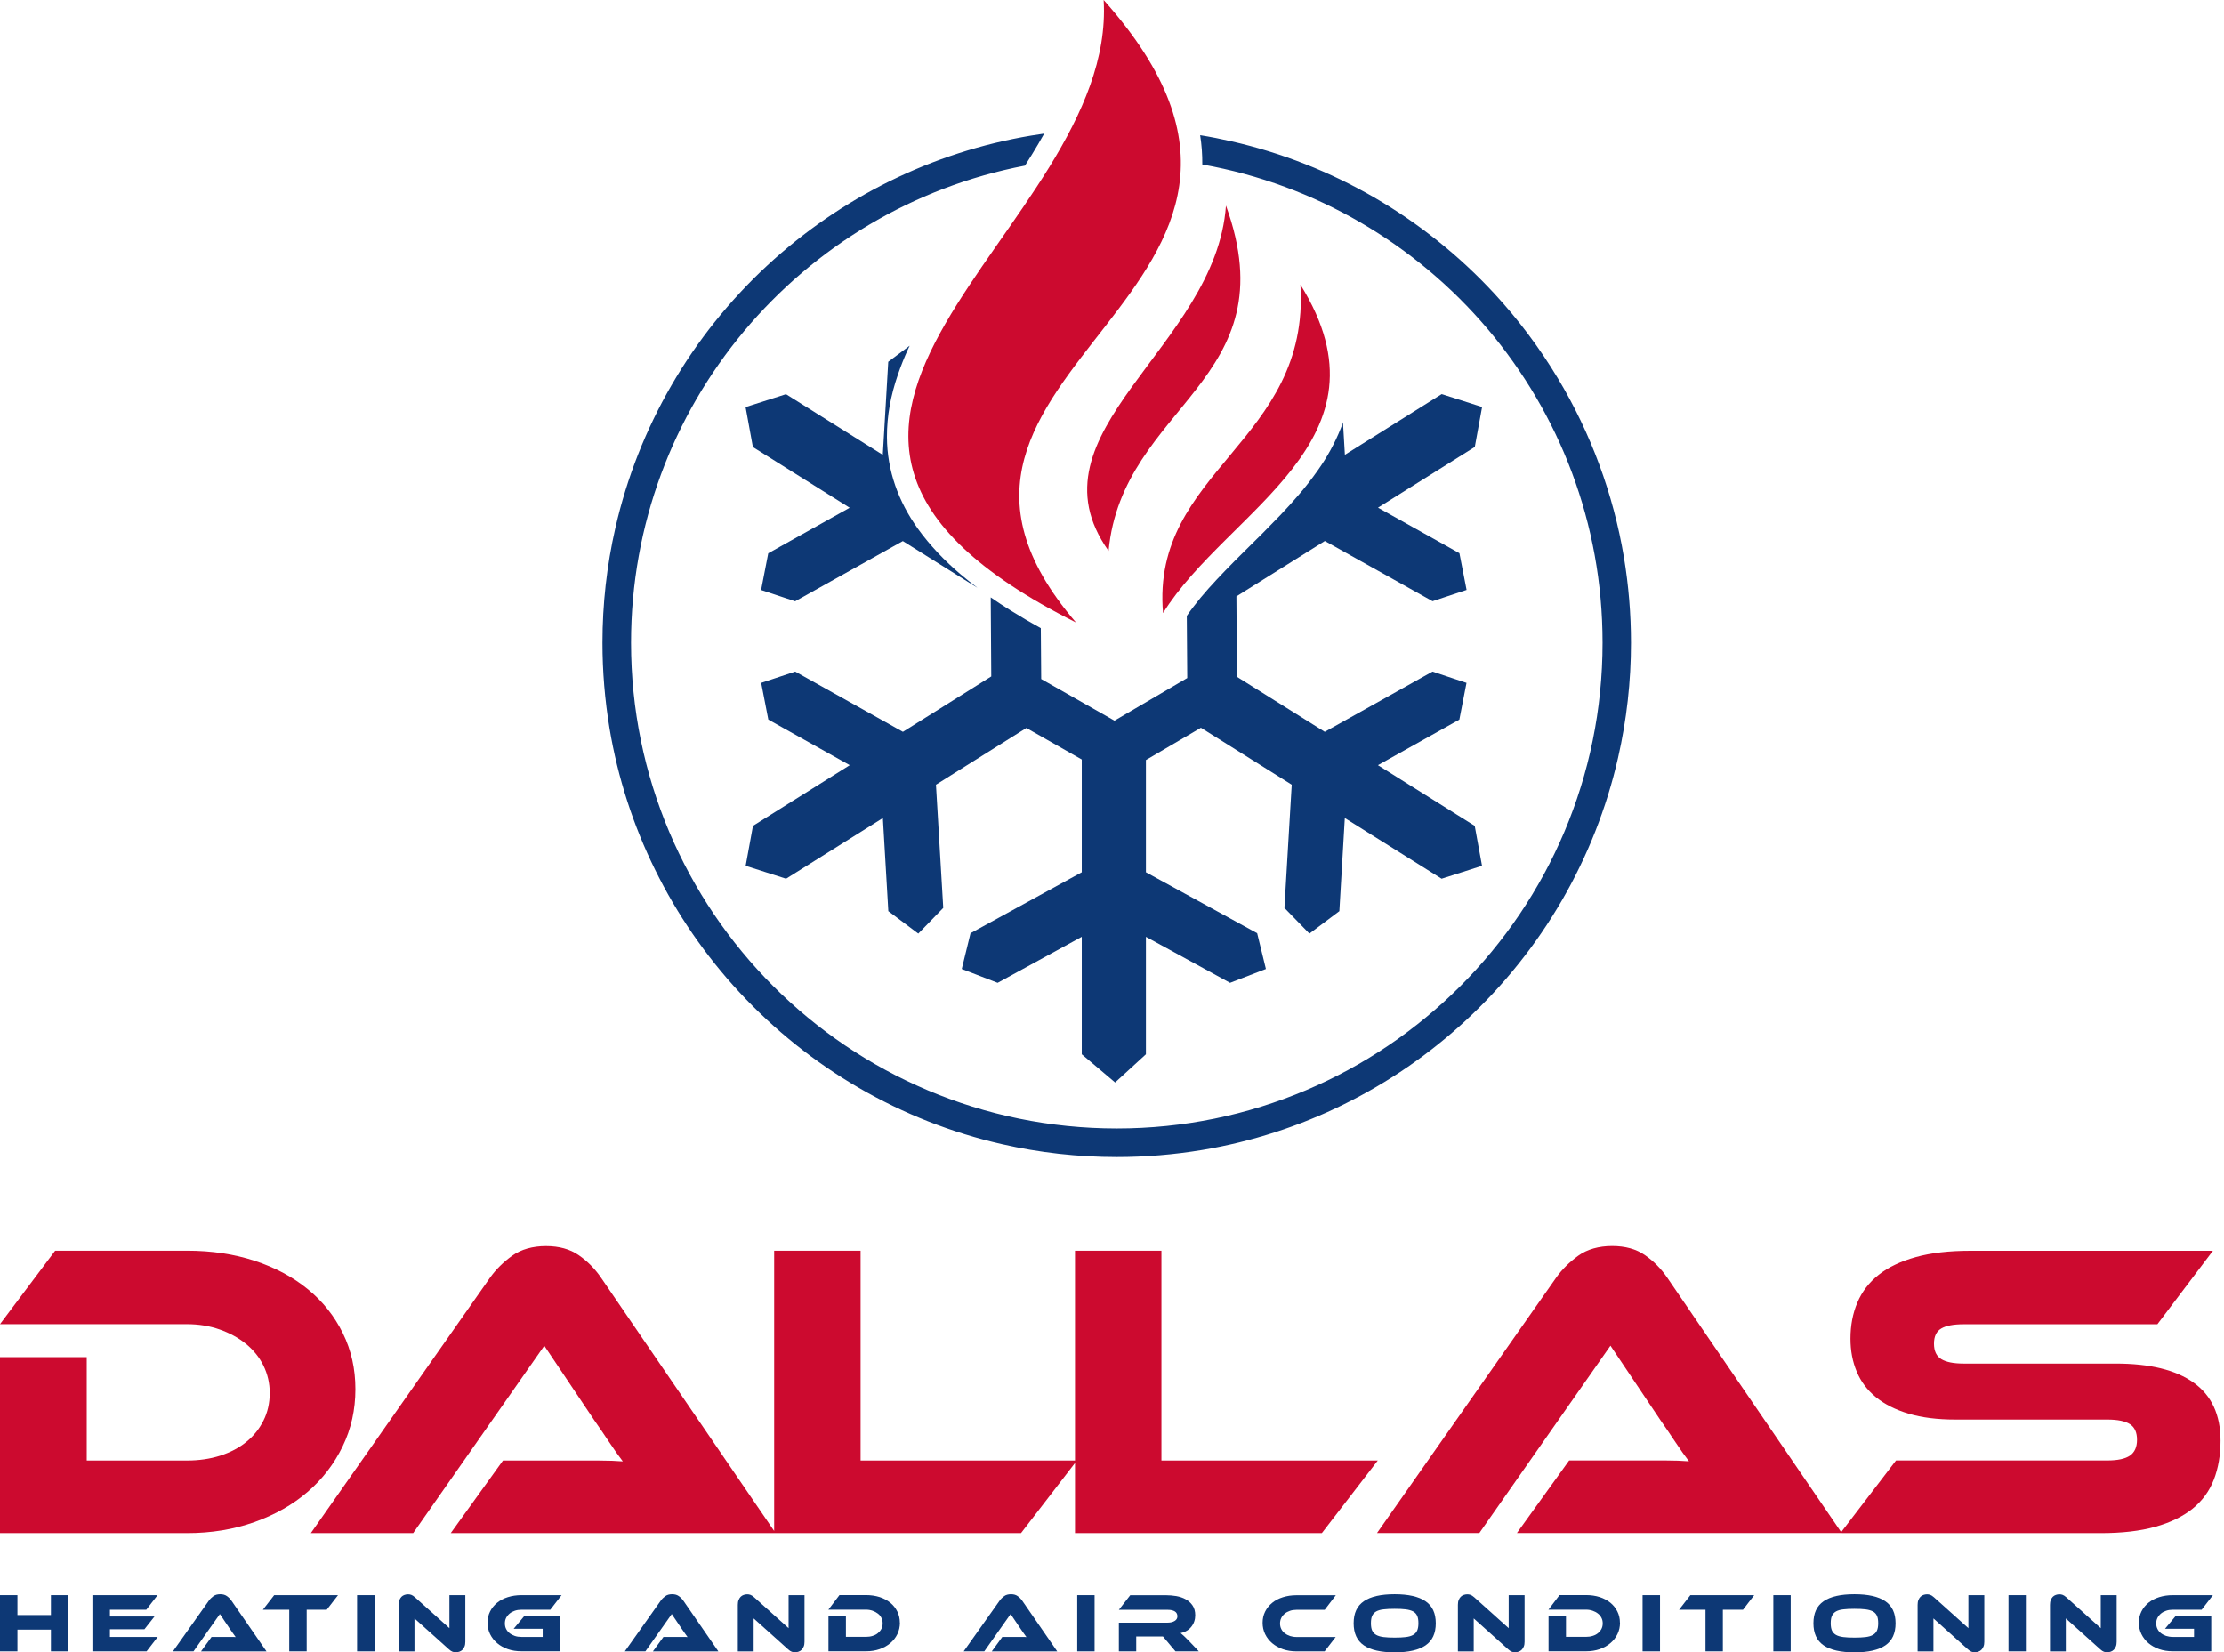 <svg width="284" height="211" viewBox="0 0 284 211" fill="none" xmlns="http://www.w3.org/2000/svg">
<path fill-rule="evenodd" clip-rule="evenodd" d="M235.202 195.774H268.253C270.951 195.774 273.276 195.51 275.209 194.97C277.151 194.43 278.74 193.655 279.986 192.655C281.232 191.644 282.135 190.408 282.704 188.937C283.273 187.465 283.557 185.807 283.557 183.982C283.557 180.676 282.419 178.204 280.143 176.576C277.867 174.937 274.541 174.123 270.166 174.123H250.751C249.476 174.123 248.524 173.937 247.897 173.554C247.279 173.181 246.965 172.524 246.965 171.582C246.965 170.64 247.279 170.003 247.897 169.64C248.515 169.277 249.466 169.1 250.751 169.1H275.493L282.586 159.722H251.605C248.907 159.722 246.582 159.986 244.649 160.526C242.707 161.066 241.128 161.821 239.901 162.792C238.675 163.763 237.772 164.941 237.184 166.324C236.595 167.707 236.301 169.247 236.301 170.935C236.301 172.485 236.566 173.888 237.105 175.163C237.635 176.438 238.459 177.527 239.558 178.42C240.657 179.322 242.05 180.019 243.717 180.519C245.385 181.02 247.377 181.275 249.692 181.275H269.106C270.421 181.275 271.382 181.471 271.991 181.863C272.599 182.256 272.893 182.923 272.893 183.855C272.893 184.787 272.589 185.464 271.991 185.876C271.382 186.288 270.431 186.494 269.106 186.494H242.118L235.114 195.647L212.903 163.155C212.118 162.007 211.167 161.046 210.048 160.271C208.93 159.496 207.537 159.113 205.859 159.113C204.182 159.113 202.681 159.525 201.543 160.349C200.405 161.173 199.463 162.105 198.718 163.155L175.84 195.765H188.907L205.653 171.837L212.05 181.373C212.658 182.236 213.286 183.158 213.943 184.149C214.6 185.14 215.179 185.954 215.68 186.602C214.826 186.533 213.825 186.494 212.668 186.494H200.376L193.705 195.765H235.202V195.774Z" fill="#CC0A2F"/>
<path fill-rule="evenodd" clip-rule="evenodd" d="M45.383 177.39C45.383 174.8 44.853 172.426 43.783 170.248C42.714 168.07 41.233 166.206 39.33 164.646C37.426 163.086 35.16 161.87 32.531 161.006C29.902 160.143 27.018 159.711 23.888 159.711H7.044L6.10352e-05 169.09H23.888C25.379 169.09 26.772 169.316 28.048 169.767C29.323 170.218 30.451 170.826 31.403 171.602C32.354 172.377 33.11 173.299 33.64 174.378C34.169 175.457 34.444 176.624 34.444 177.88C34.444 179.136 34.179 180.352 33.64 181.412C33.11 182.471 32.374 183.384 31.452 184.129C30.53 184.885 29.421 185.463 28.116 185.885C26.821 186.297 25.409 186.503 23.878 186.503H11.076V173.299H6.10352e-05V195.774H23.888C26.978 195.774 29.843 195.303 32.472 194.371C35.101 193.439 37.367 192.154 39.271 190.516C41.174 188.877 42.665 186.945 43.754 184.698C44.843 182.452 45.383 180.019 45.383 177.399V177.39Z" fill="#CC0A2F"/>
<path fill-rule="evenodd" clip-rule="evenodd" d="M137.276 186.818V195.774H168.796L175.938 186.504H148.312V159.712H137.276V186.504H109.895V159.712H98.859V195.5L76.756 163.165C75.971 162.017 75.019 161.056 73.901 160.281C72.783 159.506 71.39 159.123 69.712 159.123C68.035 159.123 66.534 159.535 65.396 160.359C64.258 161.183 63.316 162.115 62.57 163.165L39.693 195.774H52.76L69.506 171.847L75.902 181.383C76.511 182.246 77.138 183.168 77.796 184.159C78.453 185.15 79.032 185.964 79.532 186.612C78.679 186.543 77.678 186.504 76.52 186.504H64.228L57.557 195.774H130.379L137.276 186.818Z" fill="#CC0A2F"/>
<path fill-rule="evenodd" clip-rule="evenodd" d="M8.712 210.873H6.504V208.096H2.227V210.873H6.10352e-05V203.691H2.227V206.232H6.504V203.691H8.712V210.873Z" fill="#0D3875"/>
<path fill-rule="evenodd" clip-rule="evenodd" d="M20.141 209.028L18.718 210.873H11.802V203.691H20.121L18.679 205.555H14.039V206.419H19.729L18.444 208.047H14.039V209.028H20.141Z" fill="#0D3875"/>
<path fill-rule="evenodd" clip-rule="evenodd" d="M25.674 210.872L27.018 209.028H29.49C29.725 209.028 29.922 209.028 30.098 209.047C30 208.92 29.882 208.753 29.745 208.557C29.617 208.361 29.49 208.174 29.362 208.008L28.077 206.104L24.712 210.872H22.083L26.684 204.378C26.831 204.172 27.027 203.985 27.253 203.818C27.479 203.652 27.773 203.573 28.126 203.573C28.479 203.573 28.744 203.652 28.97 203.809C29.195 203.966 29.382 204.152 29.549 204.387L34.032 210.882H25.674V210.872Z" fill="#0D3875"/>
<path fill-rule="evenodd" clip-rule="evenodd" d="M43.165 203.691L41.723 205.555H39.163V210.873H36.936V205.555H33.571L35.013 203.691H43.165Z" fill="#0D3875"/>
<path fill-rule="evenodd" clip-rule="evenodd" d="M47.825 210.873H45.598V203.691H47.825V210.873Z" fill="#0D3875"/>
<path fill-rule="evenodd" clip-rule="evenodd" d="M58.214 210.99C58.067 210.99 57.93 210.971 57.792 210.922C57.655 210.873 57.498 210.774 57.322 210.608L52.927 206.664V210.882H50.906V204.928C50.906 204.692 50.935 204.486 51.004 204.319C51.072 204.152 51.161 204.005 51.269 203.897C51.377 203.79 51.504 203.711 51.651 203.662C51.798 203.613 51.946 203.583 52.103 203.583C52.24 203.583 52.377 203.603 52.515 203.652C52.652 203.701 52.809 203.799 52.995 203.966L57.39 207.91V203.691H59.421V209.636C59.421 209.872 59.392 210.078 59.323 210.245C59.254 210.421 59.166 210.559 59.058 210.667C58.95 210.774 58.813 210.863 58.666 210.912C58.519 210.961 58.361 210.99 58.205 210.99H58.214Z" fill="#0D3875"/>
<path fill-rule="evenodd" clip-rule="evenodd" d="M66.906 206.379H71.498V210.863H66.573C65.955 210.863 65.376 210.774 64.846 210.588C64.316 210.402 63.865 210.147 63.483 209.823C63.1 209.499 62.796 209.107 62.58 208.665C62.364 208.214 62.256 207.733 62.256 207.213C62.256 206.693 62.364 206.213 62.58 205.781C62.796 205.349 63.1 204.977 63.483 204.663C63.865 204.349 64.316 204.113 64.846 203.946C65.376 203.78 65.955 203.691 66.573 203.691H71.713L70.271 205.555H66.573C66.269 205.555 65.994 205.595 65.739 205.683C65.484 205.771 65.258 205.889 65.072 206.046C64.885 206.203 64.738 206.389 64.63 206.595C64.522 206.811 64.473 207.037 64.473 207.302C64.473 207.566 64.522 207.792 64.63 208.008C64.738 208.224 64.885 208.4 65.072 208.548C65.258 208.695 65.484 208.812 65.739 208.901C65.994 208.989 66.278 209.028 66.582 209.028H69.3V207.988H65.592L66.926 206.389H66.906V206.379Z" fill="#0D3875"/>
<path fill-rule="evenodd" clip-rule="evenodd" d="M83.378 210.872L84.722 209.028H87.194C87.43 209.028 87.626 209.028 87.802 209.047C87.704 208.92 87.587 208.753 87.449 208.557C87.322 208.361 87.194 208.174 87.067 208.008L85.781 206.104L82.416 210.872H79.787L84.388 204.378C84.535 204.172 84.732 203.985 84.957 203.818C85.183 203.652 85.477 203.573 85.83 203.573C86.184 203.573 86.448 203.652 86.674 203.809C86.9 203.966 87.086 204.152 87.253 204.387L91.736 210.882H83.378V210.872Z" fill="#0D3875"/>
<path fill-rule="evenodd" clip-rule="evenodd" d="M101.527 210.99C101.38 210.99 101.242 210.971 101.105 210.922C100.968 210.873 100.811 210.774 100.634 210.608L96.239 206.664V210.882H94.218V204.928C94.218 204.692 94.248 204.486 94.316 204.319C94.385 204.152 94.473 204.005 94.581 203.897C94.689 203.79 94.817 203.711 94.964 203.662C95.111 203.613 95.258 203.583 95.415 203.583C95.552 203.583 95.69 203.603 95.827 203.652C95.965 203.701 96.121 203.799 96.308 203.966L100.703 207.91V203.691H102.734V209.636C102.734 209.872 102.704 210.078 102.636 210.245C102.567 210.411 102.479 210.559 102.371 210.667C102.263 210.774 102.125 210.863 101.978 210.912C101.831 210.961 101.674 210.99 101.517 210.99H101.527Z" fill="#0D3875"/>
<path fill-rule="evenodd" clip-rule="evenodd" d="M114.918 207.213C114.918 207.733 114.81 208.224 114.594 208.665C114.378 209.117 114.074 209.499 113.692 209.823C113.309 210.147 112.858 210.402 112.328 210.588C111.798 210.774 111.219 210.863 110.601 210.863H105.794V206.389H108.021V209.018H110.592C110.896 209.018 111.18 208.979 111.445 208.891C111.71 208.812 111.926 208.695 112.112 208.538C112.299 208.381 112.446 208.204 112.554 207.998C112.662 207.792 112.711 207.557 112.711 207.292C112.711 207.027 112.662 206.811 112.554 206.595C112.446 206.379 112.299 206.193 112.102 206.046C111.906 205.899 111.68 205.771 111.425 205.683C111.17 205.595 110.886 205.546 110.592 205.546H105.784L107.197 203.682H110.592C111.219 203.682 111.798 203.77 112.328 203.937C112.858 204.113 113.309 204.349 113.692 204.663C114.074 204.977 114.368 205.349 114.584 205.781C114.8 206.213 114.908 206.684 114.908 207.204H114.918V207.213Z" fill="#0D3875"/>
<path fill-rule="evenodd" clip-rule="evenodd" d="M126.651 210.872L127.995 209.028H130.467C130.703 209.028 130.899 209.028 131.075 209.047C130.977 208.92 130.86 208.753 130.722 208.557C130.595 208.361 130.467 208.174 130.34 208.008L129.055 206.104L125.69 210.872H123.06L127.661 204.378C127.809 204.172 128.005 203.985 128.23 203.818C128.456 203.652 128.75 203.573 129.104 203.573C129.457 203.573 129.722 203.652 129.947 203.809C130.173 203.966 130.359 204.152 130.526 204.387L135.009 210.882H126.651V210.872Z" fill="#0D3875"/>
<path fill-rule="evenodd" clip-rule="evenodd" d="M139.777 210.873H137.56V203.691H139.777V210.873Z" fill="#0D3875"/>
<path fill-rule="evenodd" clip-rule="evenodd" d="M153.08 210.873H150.107L148.508 208.969H145.094V210.873H142.877V207.203H149.126C149.47 207.203 149.764 207.135 150 206.988C150.235 206.84 150.353 206.644 150.353 206.399C150.353 206.124 150.245 205.908 150.029 205.771C149.813 205.634 149.509 205.565 149.126 205.565H142.877L144.329 203.701H148.94C149.352 203.701 149.774 203.74 150.206 203.809C150.637 203.888 151.039 204.015 151.393 204.211C151.746 204.408 152.05 204.663 152.276 204.996C152.511 205.33 152.629 205.752 152.629 206.262C152.629 206.536 152.589 206.801 152.501 207.056C152.413 207.311 152.295 207.527 152.128 207.733C151.971 207.929 151.775 208.106 151.54 208.243C151.304 208.381 151.049 208.479 150.755 208.538C150.873 208.626 151.01 208.753 151.167 208.891C151.314 209.038 151.52 209.234 151.765 209.479L153.09 210.873H153.08Z" fill="#0D3875"/>
<path fill-rule="evenodd" clip-rule="evenodd" d="M170.572 209.028L169.149 210.873H165.549C164.931 210.873 164.352 210.784 163.822 210.598C163.292 210.411 162.841 210.156 162.459 209.833C162.076 209.509 161.772 209.116 161.556 208.675C161.34 208.224 161.232 207.743 161.232 207.223C161.232 206.703 161.34 206.222 161.556 205.791C161.772 205.359 162.076 204.986 162.459 204.672C162.841 204.358 163.292 204.123 163.822 203.956C164.352 203.789 164.931 203.701 165.549 203.701H170.582L169.159 205.565H165.559C165.255 205.565 164.98 205.604 164.725 205.693C164.47 205.781 164.244 205.899 164.058 206.056C163.871 206.213 163.724 206.389 163.616 206.605C163.508 206.821 163.459 207.056 163.459 207.311C163.459 207.566 163.508 207.802 163.616 208.018C163.724 208.234 163.871 208.41 164.058 208.557C164.244 208.704 164.47 208.822 164.725 208.91C164.98 208.989 165.264 209.038 165.559 209.038H170.591H170.572V209.028Z" fill="#0D3875"/>
<path fill-rule="evenodd" clip-rule="evenodd" d="M178.096 203.573C176.34 203.573 175.036 203.868 174.162 204.466C173.289 205.064 172.858 205.996 172.858 207.282C172.858 208.567 173.289 209.508 174.162 210.107C175.036 210.705 176.35 211 178.106 211C179.862 211 181.167 210.705 182.04 210.107C182.913 209.508 183.345 208.576 183.345 207.282C183.345 205.987 182.903 205.064 182.03 204.466C181.157 203.868 179.843 203.573 178.096 203.573ZM178.096 209.116C177.537 209.116 177.066 209.096 176.684 209.047C176.301 208.998 175.987 208.91 175.742 208.773C175.506 208.635 175.33 208.449 175.222 208.214C175.114 207.978 175.065 207.664 175.065 207.272C175.065 206.879 175.114 206.575 175.222 206.33C175.33 206.095 175.506 205.908 175.742 205.771C175.977 205.643 176.291 205.545 176.684 205.506C177.066 205.457 177.537 205.437 178.096 205.437C178.656 205.437 179.126 205.457 179.509 205.506C179.892 205.555 180.206 205.643 180.451 205.771C180.686 205.898 180.863 206.085 180.971 206.33C181.079 206.565 181.128 206.879 181.128 207.272C181.128 207.664 181.079 207.968 180.971 208.214C180.863 208.449 180.686 208.645 180.451 208.773C180.215 208.91 179.901 208.998 179.509 209.047C179.126 209.096 178.656 209.116 178.096 209.116Z" fill="#0D3875"/>
<path fill-rule="evenodd" clip-rule="evenodd" d="M193.479 210.99C193.332 210.99 193.194 210.971 193.057 210.922C192.92 210.873 192.763 210.774 192.586 210.608L188.191 206.664V210.882H186.17V204.928C186.17 204.692 186.2 204.486 186.268 204.319C186.337 204.152 186.425 204.005 186.533 203.897C186.641 203.79 186.769 203.711 186.916 203.662C187.063 203.613 187.21 203.583 187.367 203.583C187.504 203.583 187.642 203.603 187.779 203.652C187.916 203.701 188.073 203.799 188.26 203.966L192.655 207.91V203.691H194.685V209.636C194.685 209.872 194.656 210.078 194.587 210.245C194.519 210.421 194.43 210.559 194.322 210.667C194.215 210.774 194.077 210.863 193.93 210.912C193.783 210.961 193.626 210.99 193.469 210.99H193.479Z" fill="#0D3875"/>
<path fill-rule="evenodd" clip-rule="evenodd" d="M206.87 207.213C206.87 207.733 206.762 208.224 206.546 208.665C206.33 209.117 206.026 209.499 205.644 209.823C205.261 210.147 204.81 210.402 204.28 210.588C203.75 210.774 203.171 210.863 202.553 210.863H197.746V206.389H199.973V209.018H202.544C202.848 209.018 203.132 208.979 203.397 208.891C203.662 208.812 203.878 208.695 204.064 208.538C204.25 208.391 204.398 208.204 204.506 207.998C204.613 207.782 204.663 207.557 204.663 207.292C204.663 207.027 204.613 206.811 204.506 206.595C204.398 206.379 204.25 206.193 204.054 206.046C203.858 205.889 203.632 205.771 203.377 205.683C203.122 205.595 202.838 205.546 202.544 205.546H197.736L199.149 203.682H202.544C203.171 203.682 203.75 203.77 204.28 203.937C204.81 204.113 205.261 204.349 205.644 204.663C206.026 204.977 206.32 205.349 206.536 205.781C206.752 206.213 206.86 206.684 206.86 207.204L206.87 207.213Z" fill="#0D3875"/>
<path fill-rule="evenodd" clip-rule="evenodd" d="M211.981 210.873H209.754V203.691H211.981V210.873Z" fill="#0D3875"/>
<path fill-rule="evenodd" clip-rule="evenodd" d="M224.009 203.691L222.576 205.555H220.006V210.873H217.789V205.555H214.414L215.856 203.691H224.009Z" fill="#0D3875"/>
<path fill-rule="evenodd" clip-rule="evenodd" d="M228.668 210.873H226.451V203.691H228.668V210.873Z" fill="#0D3875"/>
<path fill-rule="evenodd" clip-rule="evenodd" d="M236.811 203.573C235.055 203.573 233.75 203.868 232.877 204.466C232.004 205.064 231.572 205.996 231.572 207.282C231.572 208.567 232.004 209.508 232.877 210.107C233.75 210.705 235.065 211 236.821 211C238.577 211 239.882 210.705 240.755 210.107C241.628 209.508 242.06 208.576 242.06 207.282C242.06 205.987 241.618 205.064 240.745 204.466C239.872 203.868 238.557 203.573 236.811 203.573ZM236.811 209.116C236.252 209.116 235.781 209.096 235.398 209.047C235.016 208.998 234.702 208.91 234.457 208.773C234.221 208.635 234.045 208.449 233.937 208.214C233.829 207.978 233.78 207.664 233.78 207.272C233.78 206.879 233.829 206.575 233.937 206.33C234.045 206.095 234.221 205.908 234.457 205.771C234.692 205.643 235.006 205.545 235.398 205.506C235.781 205.457 236.262 205.437 236.811 205.437C237.36 205.437 237.841 205.457 238.224 205.506C238.606 205.555 238.92 205.643 239.165 205.771C239.401 205.898 239.578 206.085 239.685 206.33C239.793 206.565 239.842 206.879 239.842 207.272C239.842 207.664 239.793 207.968 239.685 208.214C239.578 208.449 239.401 208.645 239.165 208.773C238.93 208.91 238.616 208.998 238.224 209.047C237.841 209.096 237.36 209.116 236.811 209.116Z" fill="#0D3875"/>
<path fill-rule="evenodd" clip-rule="evenodd" d="M252.184 210.99C252.037 210.99 251.899 210.971 251.762 210.922C251.625 210.873 251.468 210.774 251.291 210.608L246.896 206.664V210.882H244.875V204.928C244.875 204.692 244.905 204.486 244.973 204.319C245.042 204.152 245.13 204.005 245.238 203.897C245.346 203.79 245.474 203.711 245.621 203.662C245.768 203.613 245.915 203.583 246.072 203.583C246.209 203.583 246.347 203.603 246.484 203.652C246.621 203.701 246.778 203.799 246.965 203.966L251.36 207.91V203.691H253.39V209.636C253.39 209.872 253.361 210.078 253.292 210.245C253.224 210.421 253.135 210.559 253.027 210.667C252.92 210.774 252.782 210.863 252.635 210.912C252.488 210.961 252.331 210.99 252.174 210.99H252.184Z" fill="#0D3875"/>
<path fill-rule="evenodd" clip-rule="evenodd" d="M258.698 210.873H256.481V203.691H258.698V210.873Z" fill="#0D3875"/>
<path fill-rule="evenodd" clip-rule="evenodd" d="M269.087 210.99C268.94 210.99 268.802 210.971 268.665 210.922C268.528 210.873 268.371 210.774 268.194 210.608L263.799 206.664V210.882H261.778V204.928C261.778 204.692 261.808 204.486 261.876 204.319C261.945 204.152 262.033 204.005 262.141 203.897C262.249 203.79 262.377 203.711 262.524 203.662C262.671 203.613 262.818 203.583 262.975 203.583C263.112 203.583 263.25 203.603 263.387 203.652C263.524 203.701 263.681 203.799 263.868 203.966L268.263 207.91V203.691H270.293V209.636C270.293 209.872 270.264 210.078 270.195 210.245C270.127 210.411 270.038 210.559 269.93 210.667C269.823 210.774 269.685 210.863 269.538 210.912C269.391 210.961 269.234 210.99 269.077 210.99H269.087Z" fill="#0D3875"/>
<path fill-rule="evenodd" clip-rule="evenodd" d="M277.779 206.379H282.37V210.863H277.445C276.827 210.863 276.248 210.774 275.719 210.588C275.189 210.402 274.738 210.147 274.355 209.823C273.972 209.499 273.668 209.107 273.453 208.665C273.237 208.214 273.129 207.733 273.129 207.213C273.129 206.693 273.237 206.213 273.453 205.781C273.668 205.349 273.972 204.977 274.355 204.663C274.738 204.349 275.189 204.113 275.719 203.946C276.248 203.78 276.827 203.691 277.445 203.691H282.586L281.144 205.555H277.445C277.141 205.555 276.866 205.595 276.611 205.683C276.356 205.771 276.131 205.889 275.944 206.046C275.758 206.203 275.611 206.389 275.503 206.595C275.395 206.811 275.346 207.037 275.346 207.302C275.346 207.566 275.395 207.792 275.503 208.008C275.611 208.224 275.758 208.4 275.944 208.548C276.131 208.695 276.356 208.812 276.611 208.901C276.866 208.979 277.151 209.028 277.455 209.028H280.173V207.988H276.464L277.798 206.389H277.779V206.379Z" fill="#0D3875"/>
<path fill-rule="evenodd" clip-rule="evenodd" d="M124.777 75.029C124.081 74.5 123.394 73.95 122.717 73.381C120.677 71.664 118.724 69.624 117.204 67.505C114.731 64.052 113.28 60.108 113.26 55.821C113.25 53.084 113.75 50.484 114.653 47.855C115.036 46.736 115.467 45.648 115.958 44.578C116.026 44.431 116.095 44.284 116.164 44.147L113.427 46.197L112.73 58.087L100.369 50.337L95.209 51.985L96.141 57.086L108.502 64.836L98.103 70.654L97.191 75.343L101.537 76.785L111.975 70.948L115.291 69.094L124.777 75.039V75.029Z" fill="#0D3875"/>
<path fill-rule="evenodd" clip-rule="evenodd" d="M171.514 53.907C171.415 54.182 171.317 54.447 171.209 54.712C170.454 56.595 169.473 58.381 168.296 60.039C167.531 61.128 166.707 62.187 165.833 63.198C165.068 64.091 164.283 64.954 163.479 65.797C161.978 67.357 160.457 68.888 158.907 70.398C158.073 71.223 157.249 72.047 156.435 72.89C155.709 73.636 155.003 74.401 154.306 75.176C153.629 75.931 152.982 76.716 152.364 77.531C152.079 77.894 151.815 78.266 151.55 78.649L151.608 86.585L142.318 92.03L132.959 86.713L132.91 80.219C131.605 79.502 130.32 78.747 129.055 77.953C128.191 77.423 127.348 76.864 126.514 76.285L126.582 86.379L115.301 93.453L111.985 91.599L101.547 85.761L97.201 87.204L98.113 91.893L108.512 97.71L96.151 105.461L95.219 110.562L100.379 112.21L112.74 104.46L113.437 116.35L117.263 119.215L120.451 115.938L119.745 103.999L119.519 100.202L131.066 92.962L138.139 96.984V111.386L134.715 113.26L123.934 119.166L122.815 123.737L127.397 125.503L138.139 119.627V134.627L142.397 138.227L146.331 134.627V119.627L157.073 125.503L161.654 123.737L160.536 119.166L149.754 113.26L146.331 111.386V97.053L153.355 92.933L164.951 100.202L164.725 103.999L164.019 115.938L167.207 119.215L171.033 116.35L171.729 104.46L184.09 112.21L189.251 110.562L188.319 105.461L175.958 97.71L186.357 91.893L187.269 87.204L182.923 85.761L172.485 91.599L169.169 93.453L157.956 86.429L157.887 76.157L169.179 69.084L172.495 70.938L182.933 76.775L187.279 75.333L186.366 70.644L175.967 64.826L188.328 57.076L189.26 51.975L184.1 50.327L171.739 58.077L171.494 53.907H171.514Z" fill="#0D3875"/>
<path fill-rule="evenodd" clip-rule="evenodd" d="M137.403 79.493C86.448 53.947 142.701 29.765 140.935 0C174.496 37.642 109.277 46.746 137.403 79.493Z" fill="#CC0A2F"/>
<path fill-rule="evenodd" clip-rule="evenodd" d="M141.563 70.35C130.781 55.163 155.278 44.382 156.553 26.252C164.686 48.698 143.319 51.632 141.563 70.35Z" fill="#CC0A2F"/>
<path fill-rule="evenodd" clip-rule="evenodd" d="M148.518 78.286C156.749 65.052 178.508 56.331 166.059 36.347C167.334 56.439 146.949 60.059 148.518 78.286Z" fill="#CC0A2F"/>
<path fill-rule="evenodd" clip-rule="evenodd" d="M130.879 21.161C131.183 20.68 131.488 20.199 131.782 19.719C132.321 18.846 132.841 17.963 133.342 17.06C132.783 17.139 132.233 17.227 131.674 17.315C119.058 19.424 107.364 25.203 97.985 33.895C88.303 42.861 81.514 54.535 78.581 67.416C77.482 72.223 76.933 77.148 76.933 82.083C76.933 85.742 77.237 89.401 77.835 93.011C79.944 105.627 85.722 117.321 94.415 126.7C103.381 136.383 115.055 143.171 127.936 146.105C132.743 147.204 137.668 147.753 142.603 147.753C146.262 147.753 149.921 147.449 153.531 146.85C166.147 144.741 177.841 138.963 187.22 130.271C196.903 121.304 203.691 109.63 206.625 96.749C207.723 91.942 208.273 87.017 208.273 82.083C208.273 78.424 207.969 74.764 207.37 71.154C206.016 63.08 203.152 55.33 198.933 48.306C196.599 44.421 193.871 40.781 190.791 37.456C181.824 27.773 170.15 20.984 157.269 18.051C155.945 17.747 154.601 17.482 153.257 17.266C153.453 18.502 153.541 19.758 153.531 21.004C182.58 26.164 204.643 51.543 204.643 82.073C204.643 116.331 176.87 144.103 142.612 144.103C108.355 144.103 80.582 116.331 80.582 82.073C80.582 51.818 102.233 26.625 130.889 21.151L130.879 21.161Z" fill="#0D3875"/>
</svg>
